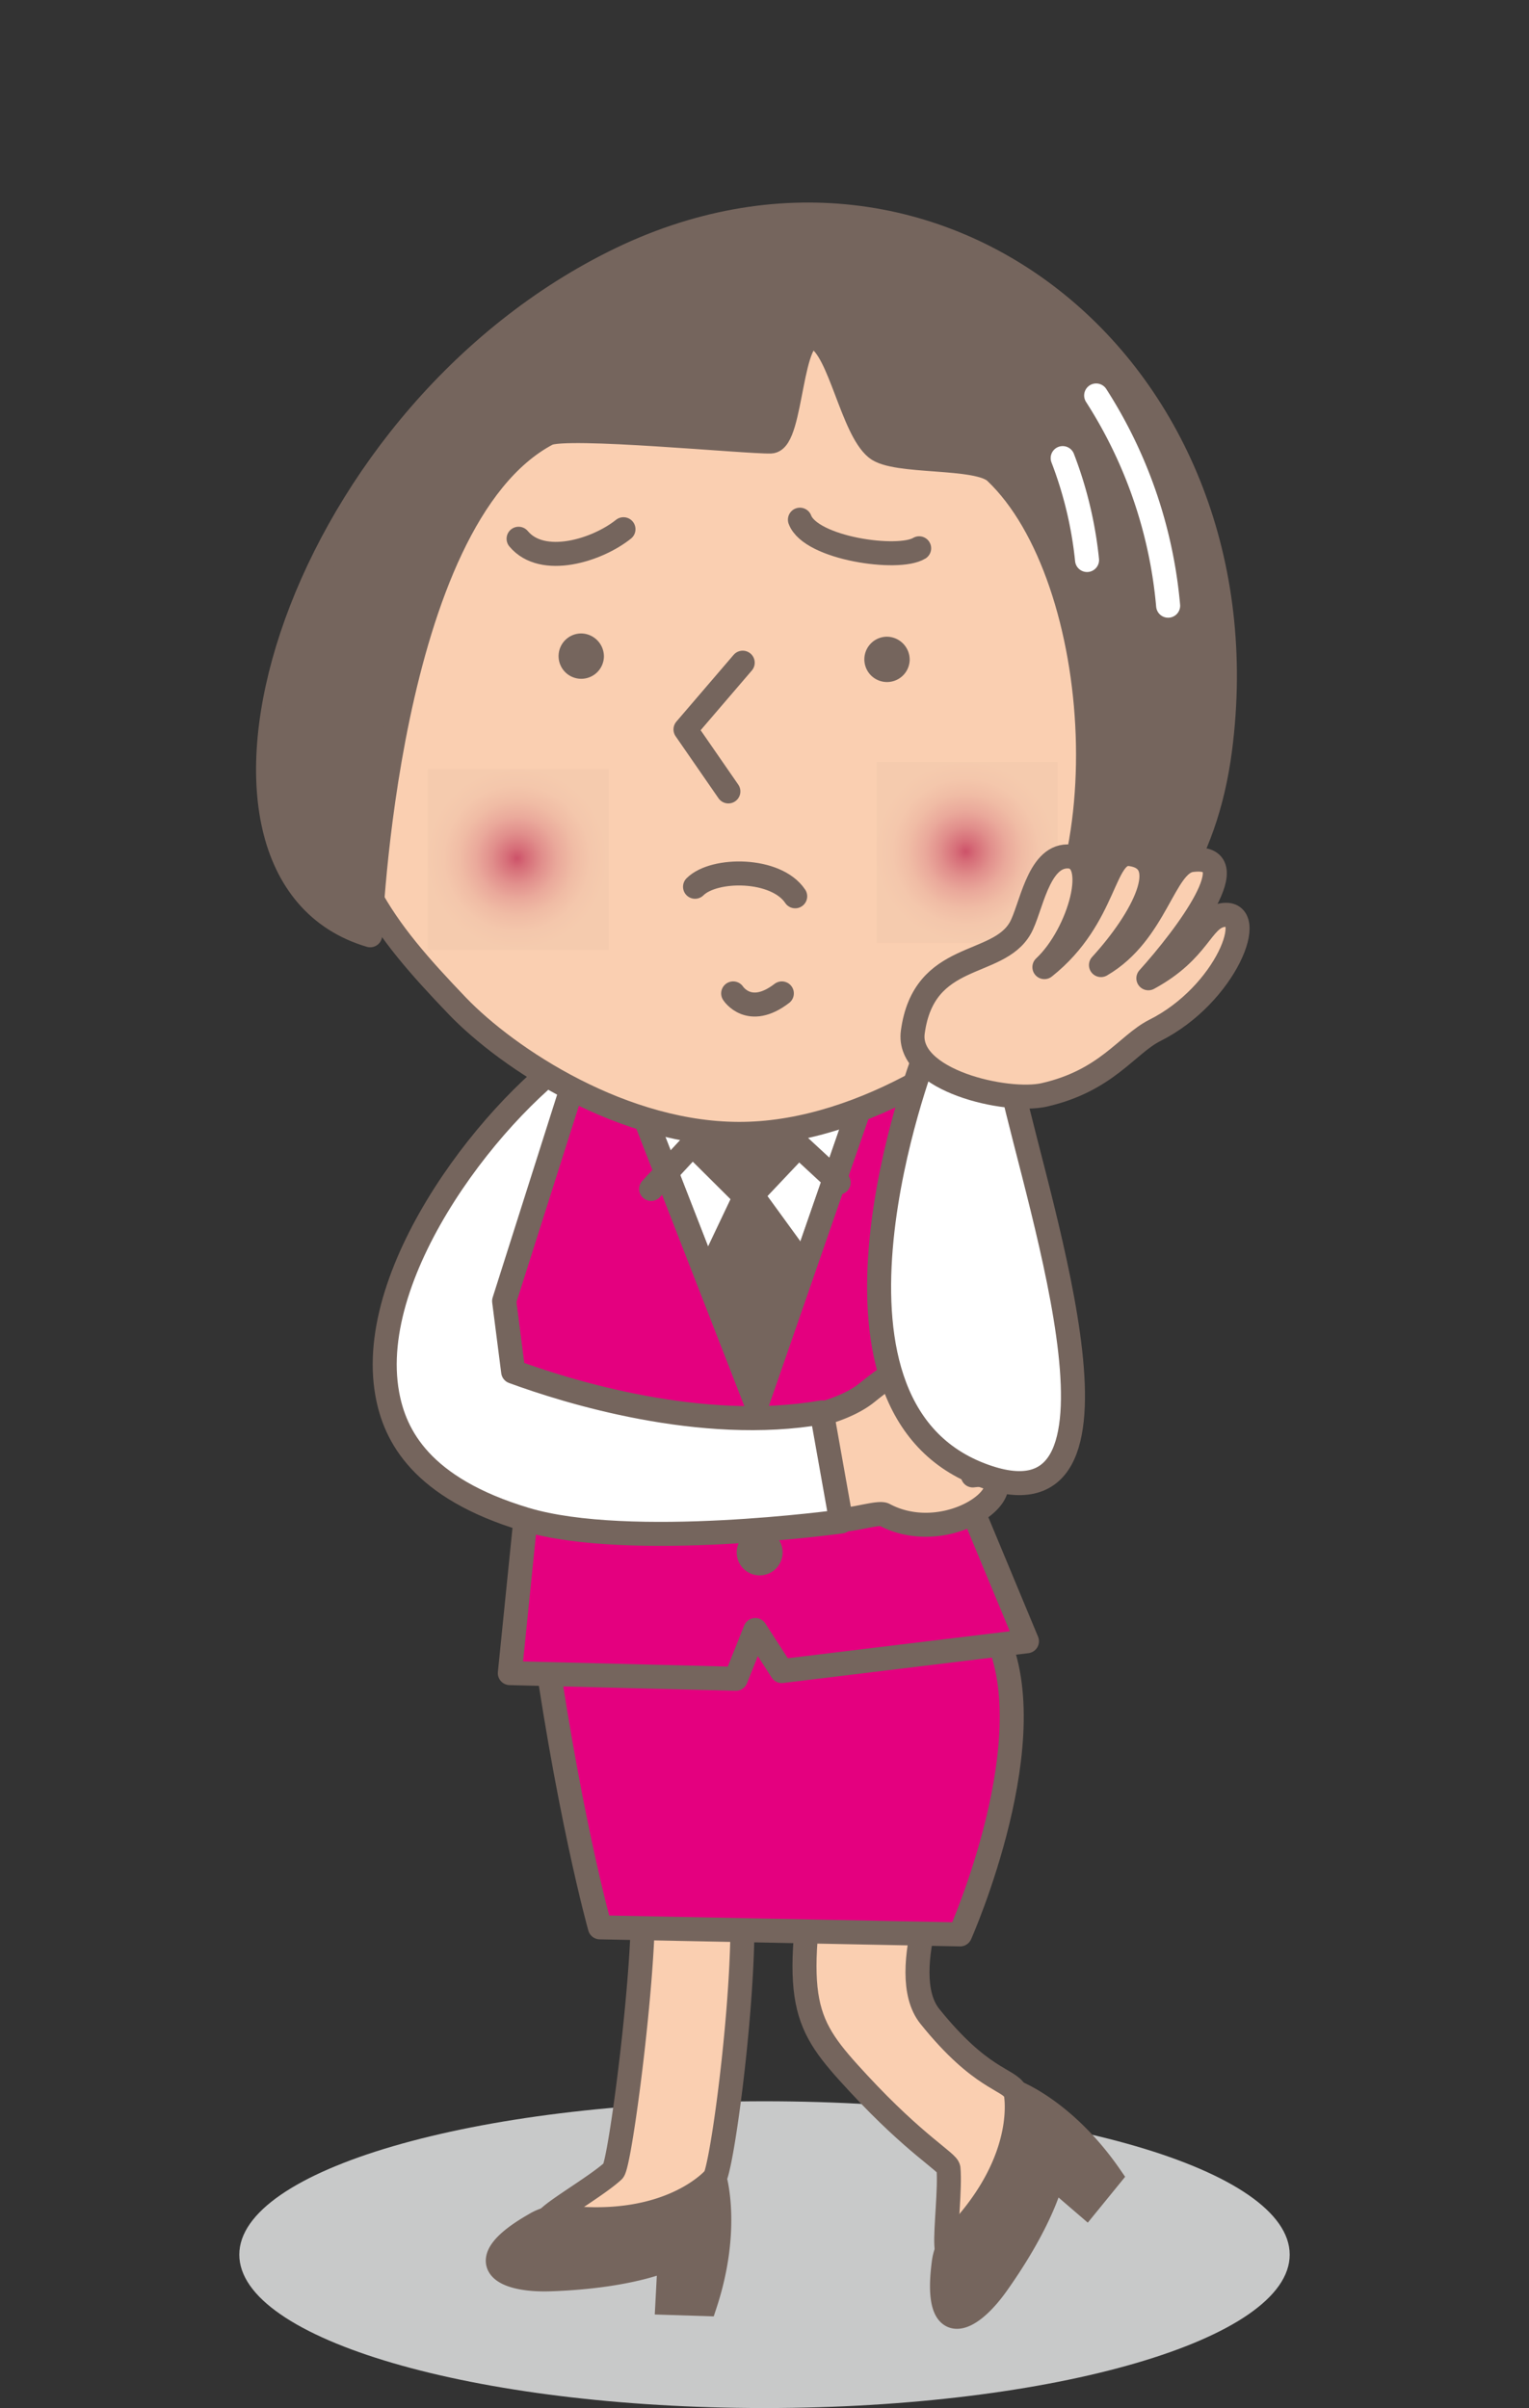 <svg id="レイヤー_1" data-name="レイヤー 1" xmlns="http://www.w3.org/2000/svg" xmlns:xlink="http://www.w3.org/1999/xlink" viewBox="0 0 216.47 340.99"><rect x="0" y="0" width="216.47" height="340.99" fill="#333333" stroke="none"/><defs><style>.cls-1{fill:#c8c9c9;}.cls-2{fill:#facfb1;}.cls-3,.cls-5,.cls-8,.cls-9{fill:none;}.cls-3,.cls-5{stroke:#75655d;}.cls-3,.cls-9{stroke-linecap:round;stroke-linejoin:round;}.cls-3,.cls-5,.cls-9{stroke-width:3.4px;}.cls-4{fill:#75655d;}.cls-5{stroke-miterlimit:10;}.cls-6{fill:#e4007f;}.cls-7{fill:#fff;}.cls-9{stroke:#fff;}.cls-10{fill:url(#radial-gradient);}.cls-11{fill:url(#radial-gradient-2);}</style><radialGradient id="radial-gradient" cx="-647.21" cy="1014.39" r="1.5" gradientTransform="matrix(8.55, 0, 0, -8.55, 5606.86, 8794.52)" gradientUnits="userSpaceOnUse"><stop offset="0" stop-color="#cd5269"/><stop offset="0.11" stop-color="#d66d78"/><stop offset="0.28" stop-color="#e18f8c"/><stop offset="0.45" stop-color="#eaa99b"/><stop offset="0.63" stop-color="#f0bca5"/><stop offset="0.81" stop-color="#f4c7ac"/><stop offset="1" stop-color="#f5cbae"/></radialGradient><radialGradient id="radial-gradient-2" cx="-644.74" cy="1014.42" r="1.5" gradientTransform="matrix(8.55, 0, 0, -8.55, 5649.29, 8793.83)" xlink:href="#radial-gradient"/></defs><title>fig_talent_3</title><path class="cls-1" d="M182.59,319.27c0,12-33.29,21.72-74.36,21.72s-74.35-9.72-74.35-21.72,33.29-21.72,74.35-21.72,74.36,9.72,74.36,21.72"/><path class="cls-2" d="M86.81,307.41c1-.88,4.75-29.84,4.17-39.72a27.68,27.68,0,0,1,14,.36c.84,11.64-2.47,37.46-3.78,40.36C96.84,318,68.24,322.09,78,313.75c1.78-1.52,6.78-4.47,8.81-6.34"/><path class="cls-3" d="M86.81,307.41c1-.88,4.75-29.84,4.17-39.72a27.68,27.68,0,0,1,14,.36c.84,11.64-2.47,37.46-3.78,40.36C96.84,318,68.24,322.09,78,313.75,79.79,312.23,84.79,309.28,86.81,307.41Z"/><path class="cls-4" d="M101.17,308.41s2.17,7.18-1.34,17.86l-5.34-.17.33-6.34s-5.15,2.59-16.9,3C71,323,66.4,320.33,75.73,315A7,7,0,0,1,80,314c15.11,1.66,21.22-5.62,21.22-5.62"/><path class="cls-5" d="M101.17,308.41s2.17,7.18-1.34,17.86l-5.34-.17.33-6.34s-5.15,2.59-16.9,3C71,323,66.4,320.33,75.73,315A7,7,0,0,1,80,314C95.06,315.69,101.17,308.41,101.17,308.41Z"/><path class="cls-2" d="M134.28,307.06c-.09-.91-4.61-3.26-12.76-12.06-7.95-8.58-9.39-11.14-5.67-34.22l18.27,2s-7.54,16.44-2.48,22.74c7.28,9.06,11.1,8.79,12.14,10.71,5,9.25-9.1,34.48-9.8,21.66-.13-2.34.56-8.1.3-10.85"/><path class="cls-3" d="M134.28,307.06c-.09-.91-4.61-3.26-12.76-12.06-7.95-8.58-9.39-11.14-5.67-34.22l18.27,2s-7.54,16.44-2.48,22.74c7.28,9.06,11.1,8.79,12.14,10.71,5,9.25-9.1,34.48-9.8,21.66C133.85,315.57,134.54,309.81,134.28,307.06Z"/><path class="cls-4" d="M143.78,296.26s7,2.63,13.39,11.9l-3.38,4.15L149,308.19s-1.06,5.66-7.87,15.26c-4,5.63-8.92,7.68-7.52-3a7,7,0,0,1,1.81-3.93c10.49-11,8.4-20.28,8.4-20.28"/><path class="cls-5" d="M143.78,296.26s7,2.63,13.39,11.9l-3.38,4.15L149,308.19s-1.06,5.66-7.87,15.26c-4,5.63-8.92,7.68-7.52-3a7,7,0,0,1,1.81-3.93C145.87,305.54,143.78,296.26,143.78,296.26Z"/><path class="cls-6" d="M76.44,227.85c3.76,28.25,8.49,45.07,8.49,45.07l51,1s12.61-28.38,4.7-43.15Z"/><path class="cls-3" d="M76.44,227.85c3.76,28.25,8.49,45.07,8.49,45.07l51,1s12.61-28.38,4.7-43.15Z"/><polygon class="cls-6" points="144.68 184.25 136.44 210.89 145.39 232.41 110.68 236.63 106.93 230.82 104.18 237.72 72.18 236.92 74.81 210.99 71.37 184.2 84.54 142.81 130.33 141.42 144.68 184.25"/><polygon class="cls-3" points="144.68 184.25 136.44 210.89 145.39 232.41 110.68 236.63 106.93 230.82 104.18 237.72 72.18 236.92 74.81 210.99 71.37 184.2 84.54 142.81 130.33 141.42 144.68 184.25"/><path class="cls-7" d="M110.79,207.91a3.25,3.25,0,1,1-3.25-3.25,3.25,3.25,0,0,1,3.25,3.25"/><circle class="cls-5" cx="107.54" cy="207.91" r="3.25"/><path class="cls-4" d="M110.8,219.83a3.25,3.25,0,1,1-3.25-3.25,3.25,3.25,0,0,1,3.25,3.25"/><polygon class="cls-7" points="91.09 157.68 107.12 198.85 121.85 156.38 91.09 157.68"/><polygon class="cls-5" points="91.09 157.68 107.12 198.85 121.85 156.38 91.09 157.68"/><polygon class="cls-4" points="97.32 163.74 103.42 169.81 99.19 178.72 107.12 198.85 114.57 177.5 108.66 169.37 113.98 163.74 105.14 157.21 97.32 163.74"/><polyline class="cls-3" points="92.19 168.36 104.89 154.65 118.73 167.46"/><polygon class="cls-8" points="91.09 157.68 107.12 198.85 121.85 156.38 91.09 157.68"/><polygon class="cls-5" points="91.09 157.68 107.12 198.85 121.85 156.38 91.09 157.68"/><line class="cls-7" x1="109.17" y1="105.91" x2="111.54" y2="108.4"/><line class="cls-3" x1="109.17" y1="105.91" x2="111.54" y2="108.4"/><path class="cls-2" d="M140.86,209.45c-.42-.77-2.26-.63-3.13-.52,1.32-.4,3.61-2.2,3-3.83a3.63,3.63,0,0,0-4.43-2.3c2.11,0,3.34-2.4,2.25-4.55-.86-1.7-3.37-2.57-4.73-1,1.52-.51,1.93-2.78,1-4.06-2.73-3.59-10.2,2.52-12.13,4.06-2.82,2.26-7.41,3.22-7.41,3.22-.12,2.08,1.23,12,2.69,14.35.74,1.19,6.24-.85,7.21-.34,7.9,4.12,17.58-1.75,15.75-5.07"/><path class="cls-3" d="M140.86,209.45c-.42-.77-2.26-.63-3.13-.52,1.32-.4,3.61-2.2,3-3.83a3.63,3.63,0,0,0-4.43-2.3c2.11,0,3.34-2.4,2.25-4.55-.86-1.7-3.37-2.57-4.73-1,1.52-.51,1.93-2.78,1-4.06-2.73-3.59-10.2,2.52-12.13,4.06-2.82,2.26-7.41,3.22-7.41,3.22-.12,2.08,1.23,12,2.69,14.35.74,1.19,6.24-.85,7.21-.34C133,218.64,142.68,212.76,140.86,209.45Z"/><path class="cls-7" d="M119.1,215.45,116.35,200c-17.08,3-36.19-3-43.7-5.76l-1.28-10L82.76,148.4H82.5c-12.07,7.66-30.89,31.33-27.67,49,1.07,5.89,4.77,13.31,19.55,17.75s44.71.34,44.71.34"/><path class="cls-3" d="M119.1,215.45,116.35,200c-17.08,3-36.19-3-43.7-5.76l-1.28-10L82.76,148.4H82.5c-12.07,7.66-30.89,31.33-27.67,49,1.07,5.89,4.77,13.31,19.55,17.75S119.1,215.45,119.1,215.45Z"/><path class="cls-2" d="M162.68,106c0,14.94-4.57,22.29-13.5,32.26-9.2,10.25-26.78,22-43.82,22.3S71.8,149.8,64.75,142.45C54.14,131.38,47.55,123,47.55,106c0-33.67,25.77-61,57.57-61s57.57,27.3,57.57,61"/><path class="cls-3" d="M162.68,106c0,14.94-4.57,22.29-13.5,32.26-9.2,10.25-26.78,22-43.82,22.3S71.8,149.8,64.75,142.45C54.14,131.38,47.55,123,47.55,106c0-33.67,25.77-61,57.57-61S162.68,72.3,162.68,106Z"/><path class="cls-4" d="M85.5,93A3.21,3.21,0,1,1,82.3,89.7,3.26,3.26,0,0,1,85.5,93"/><path class="cls-4" d="M128.79,93.48a3.21,3.21,0,1,1-3.21-3.32,3.26,3.26,0,0,1,3.21,3.32"/><path class="cls-3" d="M110.69,140.67c-4.62,3.55-6.89,0-6.89,0"/><polyline class="cls-3" points="105.15 93.84 97.05 103.29 103.12 112.07"/><path class="cls-3" d="M98.4,125.57c2.7-2.7,11.48-2.7,14.18,1.35"/><path class="cls-3" d="M88.27,74.94c-3.74,3-11.48,5.4-14.85,1.35"/><path class="cls-3" d="M113.25,73.59c1.53,4.08,13.93,5.85,16.88,4.05"/><path class="cls-4" d="M109.13,62.52c3.07-.11,2.68-16.58,6.52-14.63,3.25,1.65,5,12.79,8.41,15.58,2.66,2.2,14.32.95,16.88,3.38,15.72,14.91,18.6,59.26,1.43,74.76,0,0,26.19-3.14,30.37-35.53,6.88-53.29-39.9-91.89-85.81-68.94s-64.23,86.52-34.52,95.3c0,0,2.12-58.84,25.07-71,2.54-1.35,28.45,1.19,31.66,1.08"/><path class="cls-3" d="M109.13,62.52c3.07-.11,2.68-16.58,6.52-14.63,3.25,1.65,5,12.79,8.41,15.58,2.66,2.2,14.32.95,16.88,3.38,15.72,14.91,18.6,59.26,1.43,74.76,0,0,26.19-3.14,30.37-35.53,6.88-53.29-39.9-91.89-85.81-68.94s-64.23,86.52-34.52,95.3c0,0,2.12-58.84,25.07-71C80,60.09,105.92,62.63,109.13,62.52Z"/><path class="cls-9" d="M155.19,56a65.78,65.78,0,0,1,10.19,29.77"/><path class="cls-9" d="M150.45,64.87A55.91,55.91,0,0,1,153.9,79.3"/><path class="cls-7" d="M143.18,153.45c4,18.15,19.7,64.62-4.38,55.36-26.64-10.25-8-59-8-59Z"/><path class="cls-5" d="M143.18,153.45c4,18.15,19.7,64.62-4.38,55.36-26.64-10.25-8-59-8-59Z"/><rect class="cls-10" x="60.56" y="108.9" width="25.63" height="25.63"/><path class="cls-8" d="M60.56,121.72A12.82,12.82,0,1,0,73.38,108.9a12.81,12.81,0,0,0-12.82,12.82"/><rect class="cls-11" x="124.11" y="107.9" width="25.63" height="25.63"/><path class="cls-8" d="M124.11,120.72a12.82,12.82,0,1,0,12.82-12.82,12.81,12.81,0,0,0-12.82,12.82"/><path class="cls-2" d="M144.45,131.41c1.52-2.69,2.48-10.12,6.68-10.14,4.8,0,1.74,11-3.27,15.68,8.9-7.07,8.25-16.51,12.18-16,6.15.82,1.78,9.2-4.17,15.71,7.85-4.57,8.89-14.35,12.81-14.87,8.21-1.08-.8,10.86-6.1,16.74,7.27-3.94,7.46-8.44,10.51-8.95,5.14-.86.55,11.27-9.65,16.36-3.91,2-6.79,7.09-15.6,9.1-5.27,1.2-19.55-2-18.61-8.89,1.59-11.6,12-9.06,15.23-14.76"/><path class="cls-3" d="M144.45,131.41c1.52-2.69,2.48-10.12,6.68-10.14,4.8,0,1.74,11-3.27,15.68,8.9-7.07,8.25-16.51,12.18-16,6.15.82,1.78,9.2-4.17,15.71,7.85-4.57,8.89-14.35,12.81-14.87,8.21-1.08-.8,10.86-6.1,16.74,7.27-3.94,7.46-8.44,10.51-8.95,5.14-.86.55,11.27-9.65,16.36-3.91,2-6.79,7.09-15.6,9.1-5.27,1.2-19.55-2-18.61-8.89C130.8,134.56,141.23,137.11,144.45,131.41Z"/></svg>